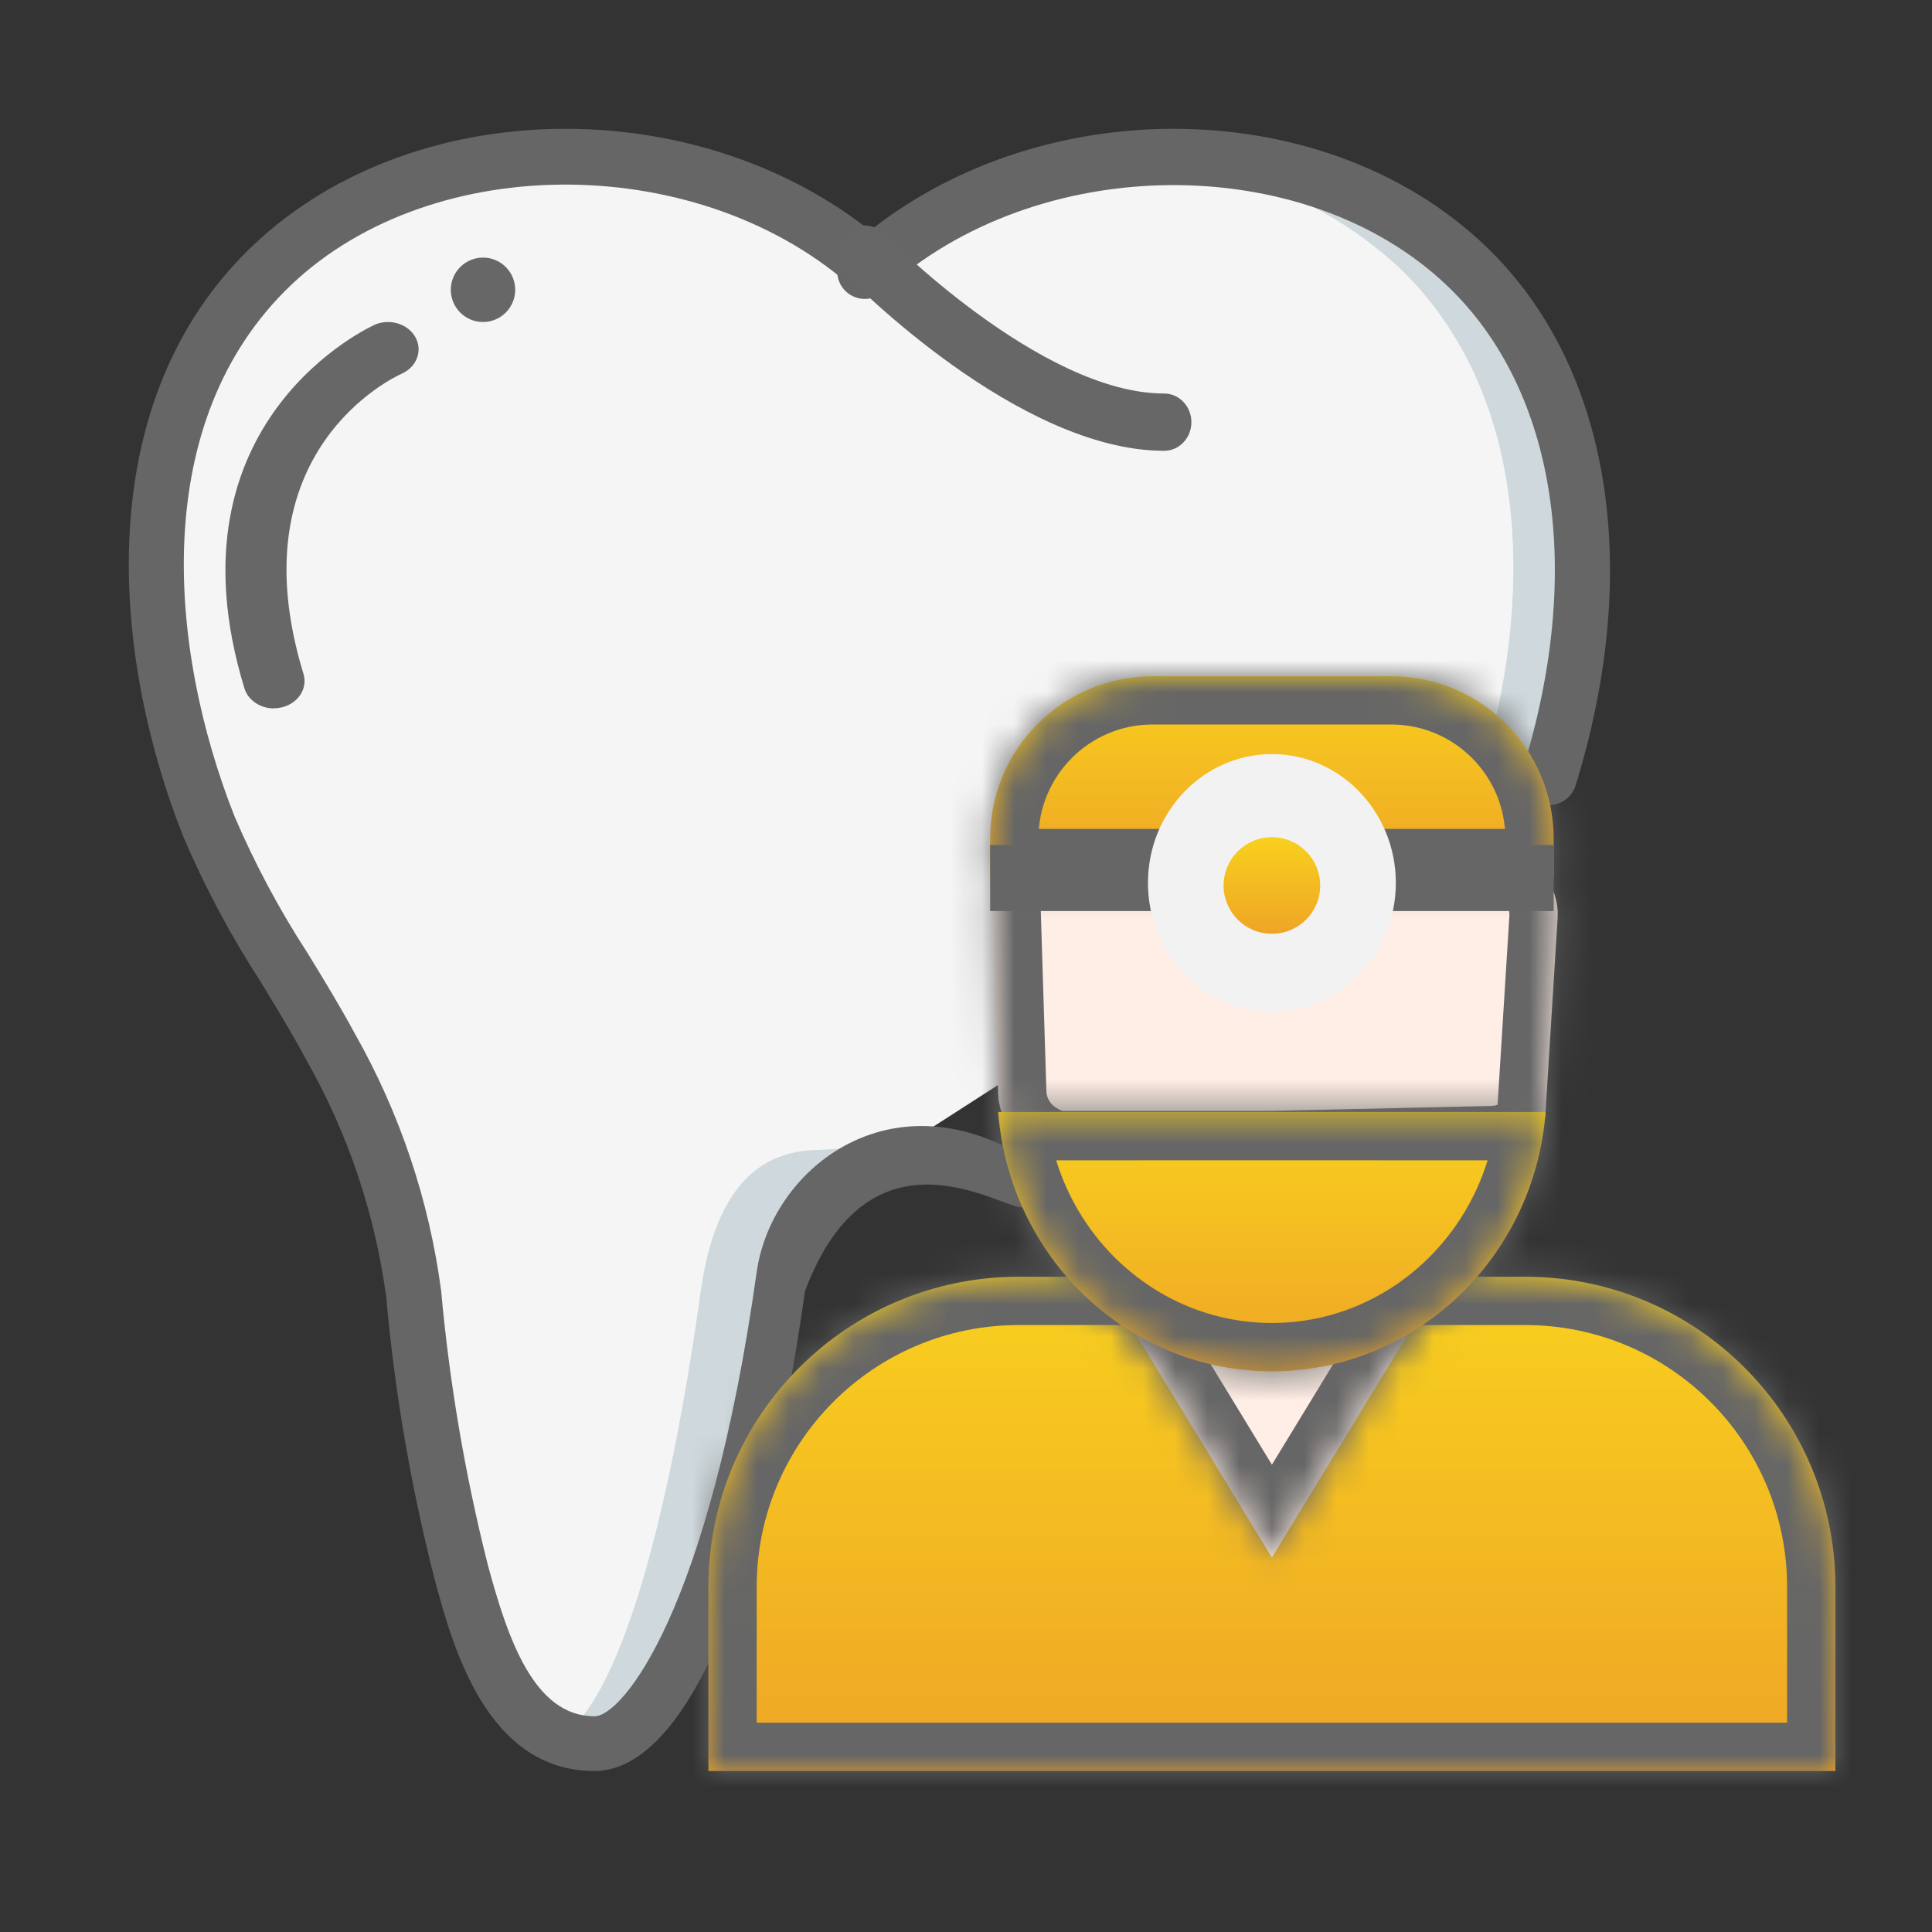 <svg width="60" height="60" viewBox="0 0 60 60" fill="none" xmlns="http://www.w3.org/2000/svg">
<rect x="0" y="0" width="60" height="60" fill="#333333" stroke="none"/>
<path d="M47.984 24.002L35.851 30.64L28 35L26.857 35.555L28 35.5C26.706 35.644 24.999 36.602 24.5 40.124C23.645 46.247 21.002 54 18.439 54C18.088 54.001 17.742 53.938 17.415 53.815C15.553 53.105 14.826 50.478 14.343 48.705C13.633 45.887 13.147 43.018 12.888 40.124C12.526 37.439 11.659 34.845 10.333 32.481C9.106 30.184 7.566 28.132 6.602 25.683C4.435 20.168 3.928 12.778 8.539 8.37C10.759 6.33 13.637 5.149 16.653 5.042C17.708 4.983 18.765 5.034 19.809 5.194C19.817 5.186 19.834 5.194 19.851 5.194C22.134 5.535 24.298 6.428 26.155 7.795C26.451 8.015 26.73 8.251 27.001 8.496C27.145 8.361 27.297 8.234 27.45 8.108C29.794 6.251 32.666 5.178 35.656 5.042C39.245 4.753 42.794 5.957 45.463 8.37C49.617 12.347 49.617 18.741 47.984 24.002Z" fill="#CFD8DC"/>
<path d="M45.991 24.049L35.626 30.718L28 35.622C28 35.622 27.395 35.63 26.706 35.656H26.698C26.16 35.672 25.572 35.698 25.152 35.724C23.825 35.825 22.255 36.58 21.759 40.119C20.986 45.719 19.5 52.786 17.324 54C15.477 53.287 14.754 50.648 14.275 48.867C13.571 46.036 13.087 43.154 12.831 40.246C12.471 37.548 11.611 34.942 10.294 32.567C9.076 30.259 7.548 28.198 6.59 25.737C4.44 20.197 3.936 12.772 8.513 8.343C10.717 6.294 13.575 5.108 16.568 5C18.651 5.119 20.709 4.813 22.523 5.772C23.481 6.273 24.372 6.044 25.161 6.773C25.43 6.527 25.707 7.987 26.001 7.766C26.152 7.647 26.311 7.537 26.471 7.427C26.648 7.554 26.815 7.698 27.042 7.885C27.126 7.953 27.202 8.02 27.286 8.08C29.614 6.214 32.465 5.137 35.433 5C38.427 5.108 41.284 6.294 43.488 8.343C47.612 12.339 47.612 18.762 45.991 24.049Z" fill="#F5F5F5"/>
<path d="M18.463 55C15.11 55 14.057 51.125 13.497 49.044C12.762 46.169 12.259 43.24 11.995 40.286C11.647 37.689 10.801 35.182 9.504 32.9C9.067 32.084 8.575 31.279 8.1 30.499C7.167 29.061 6.359 27.546 5.687 25.97C3.426 20.247 2.811 12.422 7.853 7.627C12.976 2.746 22.253 2.799 27.706 7.741C28.037 8.061 28.052 8.584 27.74 8.922C27.428 9.261 26.902 9.293 26.551 8.995C21.814 4.704 13.467 4.635 9.038 8.853C4.61 13.071 5.223 20.139 7.282 25.349C7.918 26.835 8.682 28.263 9.564 29.619C10.053 30.418 10.557 31.244 11.02 32.1C12.42 34.571 13.33 37.284 13.701 40.094C13.96 42.96 14.444 45.801 15.148 48.591C15.764 50.875 16.579 53.301 18.463 53.301C19.32 53.301 22.016 50.065 23.5 39.5C23.948 36.356 27.5 33.5 31.601 35.81C32 36.035 32.313 36.252 32.5 36.5C32.687 36.747 32.627 36.718 32.5 37C32.373 37.282 32.101 37.473 31.79 37.499C31.126 37.572 27.043 34.668 25 40.094C23.62 49.927 21.094 55 18.463 55Z" fill="#666666"/>
<path d="M48.113 25C48.026 25 47.939 24.987 47.856 24.961C47.404 24.821 47.152 24.341 47.292 23.889C49.201 17.732 48.331 12.126 44.968 8.897C40.541 4.642 32.193 4.71 27.454 9.039C27.23 9.258 26.905 9.337 26.606 9.245C26.307 9.154 26.082 8.907 26.018 8.6C25.954 8.294 26.062 7.977 26.3 7.774C31.758 2.79 41.032 2.733 46.154 7.66C49.995 11.345 51.035 17.602 48.931 24.396C48.82 24.755 48.488 25 48.113 25Z" fill="#666666"/>
<path d="M36.153 14C31.625 14 26.463 8.74 26.245 8.515C25.919 8.17 25.918 7.614 26.242 7.267C26.566 6.92 27.096 6.91 27.431 7.245C27.479 7.294 32.318 12.221 36.153 12.221C36.621 12.221 37 12.619 37 13.111C37 13.602 36.621 14 36.153 14Z" fill="#676767"/>
<path d="M8.507 22C8.078 22 7.702 21.744 7.59 21.375C5.037 13.02 11.596 10.102 11.66 10.075C12.129 9.887 12.681 10.066 12.905 10.479C13.129 10.892 12.944 11.389 12.487 11.6C12.259 11.701 7.302 13.989 9.424 20.925C9.502 21.18 9.443 21.453 9.263 21.663C9.083 21.873 8.803 21.996 8.507 21.996V22Z" fill="#676767"/>
<path d="M16 9C16 9.552 15.552 10 15 10C14.448 10 14 9.552 14 9C14 8.448 14.448 8 15 8C15.552 8 16 8.448 16 9Z" fill="#676767"/>
<mask id="path-8-inside-1" fill="white">
<path fill-rule="evenodd" clip-rule="evenodd" d="M38.132 26H39.466C39.485 26 39.5 26.015 39.5 26.034C39.5 26.052 39.514 26.067 39.532 26.067L46.474 26.402C47.588 26.456 48.443 27.411 48.373 28.525L48 34.5C48 35.319 47.165 35.828 46.346 35.847L39.5 36H39.5H33.022C32.836 36 32.648 35.978 32.473 35.91C31.131 35.393 31.012 34.233 31.001 34.03C31 34.01 31 33.99 30.999 33.969L30.814 28.062C30.779 26.934 31.684 26 32.813 26H38.132Z"/>
</mask>
<path fill-rule="evenodd" clip-rule="evenodd" d="M38.132 26H39.466C39.485 26 39.5 26.015 39.5 26.034C39.5 26.052 39.514 26.067 39.532 26.067L46.474 26.402C47.588 26.456 48.443 27.411 48.373 28.525L48 34.5C48 35.319 47.165 35.828 46.346 35.847L39.5 36H39.5H33.022C32.836 36 32.648 35.978 32.473 35.91C31.131 35.393 31.012 34.233 31.001 34.03C31 34.01 31 33.99 30.999 33.969L30.814 28.062C30.779 26.934 31.684 26 32.813 26H38.132Z" fill="#FFEEE5"/>
<path d="M48 34.5L46.503 34.406L46.5 34.453V34.5H48ZM46.346 35.847L46.38 37.346H46.38L46.346 35.847ZM39.5 36V37.5H39.517L39.534 37.5L39.5 36ZM31.001 34.03L29.503 34.109L31.001 34.03ZM30.999 33.969L29.5 34.016L30.999 33.969ZM32.473 35.91L33.013 34.511L32.473 35.91ZM39.532 26.067L39.604 24.569L39.532 26.067ZM39.466 24.5H38.132V27.5H39.466V24.5ZM46.546 24.904L39.604 24.569L39.46 27.566L46.401 27.901L46.546 24.904ZM49.497 34.594L49.871 28.618L46.876 28.431L46.503 34.406L49.497 34.594ZM46.38 37.346C47.066 37.331 47.789 37.114 48.377 36.676C48.985 36.222 49.5 35.477 49.5 34.5H46.5C46.5 34.44 46.518 34.375 46.547 34.322C46.573 34.276 46.594 34.263 46.583 34.271C46.572 34.28 46.539 34.3 46.484 34.318C46.43 34.336 46.37 34.346 46.312 34.347L46.38 37.346ZM39.534 37.5L46.38 37.346L46.312 34.347L39.467 34.5L39.534 37.5ZM39.5 37.5H39.5V34.5H39.5V37.5ZM33.022 37.5H39.5V34.5H33.022V37.5ZM29.503 34.109C29.525 34.519 29.754 36.469 31.933 37.31L33.013 34.511C32.851 34.448 32.754 34.378 32.696 34.325C32.636 34.269 32.596 34.212 32.567 34.156C32.502 34.033 32.498 33.926 32.499 33.952L29.503 34.109ZM29.315 28.109L29.5 34.016L32.498 33.922L32.314 28.016L29.315 28.109ZM38.132 24.5H32.813V27.5H38.132V24.5ZM32.314 28.016C32.305 27.733 32.531 27.5 32.813 27.5V24.5C30.838 24.5 29.253 26.134 29.315 28.109L32.314 28.016ZM32.499 33.952C32.499 33.959 32.499 33.963 32.499 33.958C32.499 33.954 32.499 33.952 32.499 33.945C32.499 33.939 32.499 33.931 32.498 33.922L29.5 34.016C29.5 34.025 29.5 34.019 29.5 34.042C29.501 34.056 29.502 34.081 29.503 34.109L32.499 33.952ZM33.022 34.5C33.005 34.5 32.993 34.499 32.983 34.499C32.974 34.498 32.969 34.498 32.968 34.497C32.966 34.497 32.983 34.499 33.013 34.511L31.933 37.31C32.338 37.466 32.725 37.5 33.022 37.5V34.5ZM46.401 27.901C46.68 27.914 46.894 28.153 46.876 28.431L49.871 28.618C49.992 26.67 48.496 24.998 46.546 24.904L46.401 27.901ZM38 26.034C38 26.852 38.642 27.526 39.46 27.566L39.604 24.569C40.386 24.607 41 25.252 41 26.034H38ZM39.466 27.5C38.657 27.5 38 26.844 38 26.034H41C41 25.187 40.313 24.5 39.466 24.5V27.5Z" fill="#666666" mask="url(#path-8-inside-1)"/>
<mask id="path-10-inside-2" fill="white">
<path fill-rule="evenodd" clip-rule="evenodd" d="M35.794 21H39.5H39.5H43.206C45.992 21 48.25 23.258 48.25 26.044V27.242H39.5H38.5H30.75V26.044C30.75 23.258 33.008 21 35.794 21Z"/>
</mask>
<path fill-rule="evenodd" clip-rule="evenodd" d="M35.794 21H39.5H39.5H43.206C45.992 21 48.25 23.258 48.25 26.044V27.242H39.5H38.5H30.75V26.044C30.75 23.258 33.008 21 35.794 21Z" fill="url(#paint0_linear)"/>
<path d="M48.25 27.242V28.742H49.75V27.242H48.25ZM30.75 27.242H29.25V28.742H30.75V27.242ZM39.5 19.5H35.794V22.5H39.5V19.5ZM39.5 19.5H39.5V22.5H39.5V19.5ZM43.206 19.5H39.5V22.5H43.206V19.5ZM49.75 26.044C49.75 22.43 46.82 19.5 43.206 19.5V22.5C45.163 22.5 46.75 24.087 46.75 26.044H49.75ZM49.75 27.242V26.044H46.75V27.242H49.75ZM39.5 28.742H48.25V25.742H39.5V28.742ZM38.5 28.742H39.5V25.742H38.5V28.742ZM30.75 28.742H38.5V25.742H30.75V28.742ZM29.25 26.044V27.242H32.25V26.044H29.25ZM35.794 19.5C32.18 19.5 29.25 22.43 29.25 26.044H32.25C32.25 24.087 33.837 22.5 35.794 22.5V19.5Z" fill="#666666" mask="url(#path-10-inside-2)"/>
<mask id="path-12-inside-3" fill="white">
<path fill-rule="evenodd" clip-rule="evenodd" d="M22 49.285C22 43.964 26.313 39.651 31.634 39.651H38.132H39.5H47.366C52.687 39.651 57 43.964 57 49.285V55H39.5H39.5H22V49.285Z"/>
</mask>
<path fill-rule="evenodd" clip-rule="evenodd" d="M22 49.285C22 43.964 26.313 39.651 31.634 39.651H38.132H39.5H47.366C52.687 39.651 57 43.964 57 49.285V55H39.5H39.5H22V49.285Z" fill="url(#paint1_linear)"/>
<path d="M57 55V56.5H58.5V55H57ZM22 55H20.5V56.5H22V55ZM31.634 38.151C25.485 38.151 20.5 43.136 20.5 49.285H23.5C23.5 44.793 27.142 41.151 31.634 41.151V38.151ZM38.132 38.151H31.634V41.151H38.132V38.151ZM39.5 38.151H38.132V41.151H39.5V38.151ZM47.366 38.151H39.5V41.151H47.366V38.151ZM58.5 49.285C58.5 43.136 53.515 38.151 47.366 38.151V41.151C51.858 41.151 55.5 44.793 55.5 49.285H58.5ZM58.5 55V49.285H55.5V55H58.5ZM39.5 56.5H57V53.5H39.5V56.5ZM39.5 56.5H39.5V53.5H39.5V56.5ZM22 56.5H39.5V53.5H22V56.5ZM20.5 49.285V55H23.5V49.285H20.5Z" fill="#666666" mask="url(#path-12-inside-3)"/>
<mask id="path-14-inside-4" fill="white">
<path fill-rule="evenodd" clip-rule="evenodd" d="M39.5 48.369L34 39.347H38.033H39.5H45L39.5 48.369V48.369L39.5 48.369L39.5 48.369L39.5 48.369Z"/>
</mask>
<path fill-rule="evenodd" clip-rule="evenodd" d="M39.5 48.369L34 39.347H38.033H39.5H45L39.5 48.369V48.369L39.5 48.369L39.5 48.369L39.5 48.369Z" fill="#FFEEE5"/>
<path d="M34 39.347V37.847H31.329L32.719 40.128L34 39.347ZM39.5 48.369L40.98 48.126L40.933 47.838L40.781 47.588L39.5 48.369ZM45 39.347L46.281 40.128L47.671 37.847H45V39.347ZM39.5 48.369L38.219 47.589L38 47.948V48.369H39.5ZM39.5 48.369L38.221 49.153L41 53.692V48.369H39.5ZM39.5 48.369L40.779 47.586L39.5 45.497L38.221 47.586L39.5 48.369ZM39.5 48.369L38.02 48.612L38.673 52.592L40.779 49.153L39.5 48.369ZM32.719 40.128L38.219 49.15L40.781 47.588L35.281 38.566L32.719 40.128ZM38.033 37.847H34V40.847H38.033V37.847ZM39.5 37.847H38.033V40.847H39.5V37.847ZM45 37.847H39.5V40.847H45V37.847ZM40.781 49.15L46.281 40.128L43.719 38.566L38.219 47.589L40.781 49.15ZM41 48.369V48.369H38V48.369H41ZM38.221 49.153L38.221 49.153L40.779 47.586L40.779 47.586L38.221 49.153ZM40.779 49.153L40.779 49.153L38.221 47.586L38.221 47.586L40.779 49.153ZM38.02 48.612L38.02 48.612L40.98 48.126L40.98 48.126L38.02 48.612Z" fill="#666666" mask="url(#path-14-inside-4)"/>
<mask id="path-16-inside-5" fill="white">
<path fill-rule="evenodd" clip-rule="evenodd" d="M39.5 42.587C35.019 42.587 31.346 39.041 31 34.535L38.167 34.534H39.5L48 34.535C47.654 39.041 43.98 42.587 39.5 42.587"/>
</mask>
<path fill-rule="evenodd" clip-rule="evenodd" d="M39.5 42.587C35.019 42.587 31.346 39.041 31 34.535L38.167 34.534H39.5L48 34.535C47.654 39.041 43.98 42.587 39.5 42.587" fill="url(#paint2_linear)"/>
<path d="M39.5 41.837H39.5V43.337H39.5V41.837ZM31 34.535L31 33.035L29.38 33.035L29.504 34.649L31 34.535ZM38.167 34.534V33.034H38.167L38.167 34.534ZM39.5 34.534L39.5 33.034H39.5V34.534ZM48 34.535L49.496 34.649L49.62 33.035L48 33.035L48 34.535ZM29.504 34.649C29.908 39.898 34.197 44.087 39.5 44.087L39.5 41.087C35.842 41.087 32.785 38.183 32.496 34.42L29.504 34.649ZM38.167 33.034L31 33.035L31 36.035L38.167 36.034L38.167 33.034ZM39.5 33.034H38.167V36.034H39.5V33.034ZM48 33.035L39.5 33.034L39.5 36.034L48 36.035L48 33.035ZM39.5 44.087C44.803 44.087 49.092 39.898 49.496 34.649L46.504 34.419C46.215 38.183 43.158 41.087 39.5 41.087L39.5 44.087Z" fill="#666666" mask="url(#path-16-inside-5)"/>
<path d="M39.5 26.242H48.25V28.293H39.5V26.242Z" fill="#666666"/>
<path d="M30.75 26.242H39.5V28.293H30.75V26.242Z" fill="#666666"/>
<path d="M39.5 23.418L38.132 27.418L39.5 31.418C41.623 31.418 43.349 29.623 43.349 27.418C43.349 25.212 41.623 23.418 39.5 23.418Z" fill="#F2F2F2"/>
<path d="M35.651 27.418C35.651 29.623 37.377 31.418 39.5 31.418V23.418C37.377 23.418 35.651 25.212 35.651 27.418Z" fill="#F2F2F2"/>
<circle cx="39.5" cy="27.5" r="1.5" fill="url(#paint3_linear)"/>
<defs>
<linearGradient id="paint0_linear" x1="30.993" y1="21.173" x2="30.993" y2="27.242" gradientUnits="userSpaceOnUse">
<stop stop-color="#F8CF1E"/>
<stop offset="1" stop-color="#EFA526"/>
</linearGradient>
<linearGradient id="paint1_linear" x1="22.485" y1="40.077" x2="22.485" y2="55" gradientUnits="userSpaceOnUse">
<stop stop-color="#F8CF1E"/>
<stop offset="1" stop-color="#EFA526"/>
</linearGradient>
<linearGradient id="paint2_linear" x1="31.236" y1="34.758" x2="31.236" y2="42.587" gradientUnits="userSpaceOnUse">
<stop stop-color="#F8CF1E"/>
<stop offset="1" stop-color="#EFA526"/>
</linearGradient>
<linearGradient id="paint3_linear" x1="38.042" y1="26.083" x2="38.042" y2="29" gradientUnits="userSpaceOnUse">
<stop stop-color="#F8CF1E"/>
<stop offset="1" stop-color="#EFA526"/>
</linearGradient>
</defs>
</svg>
